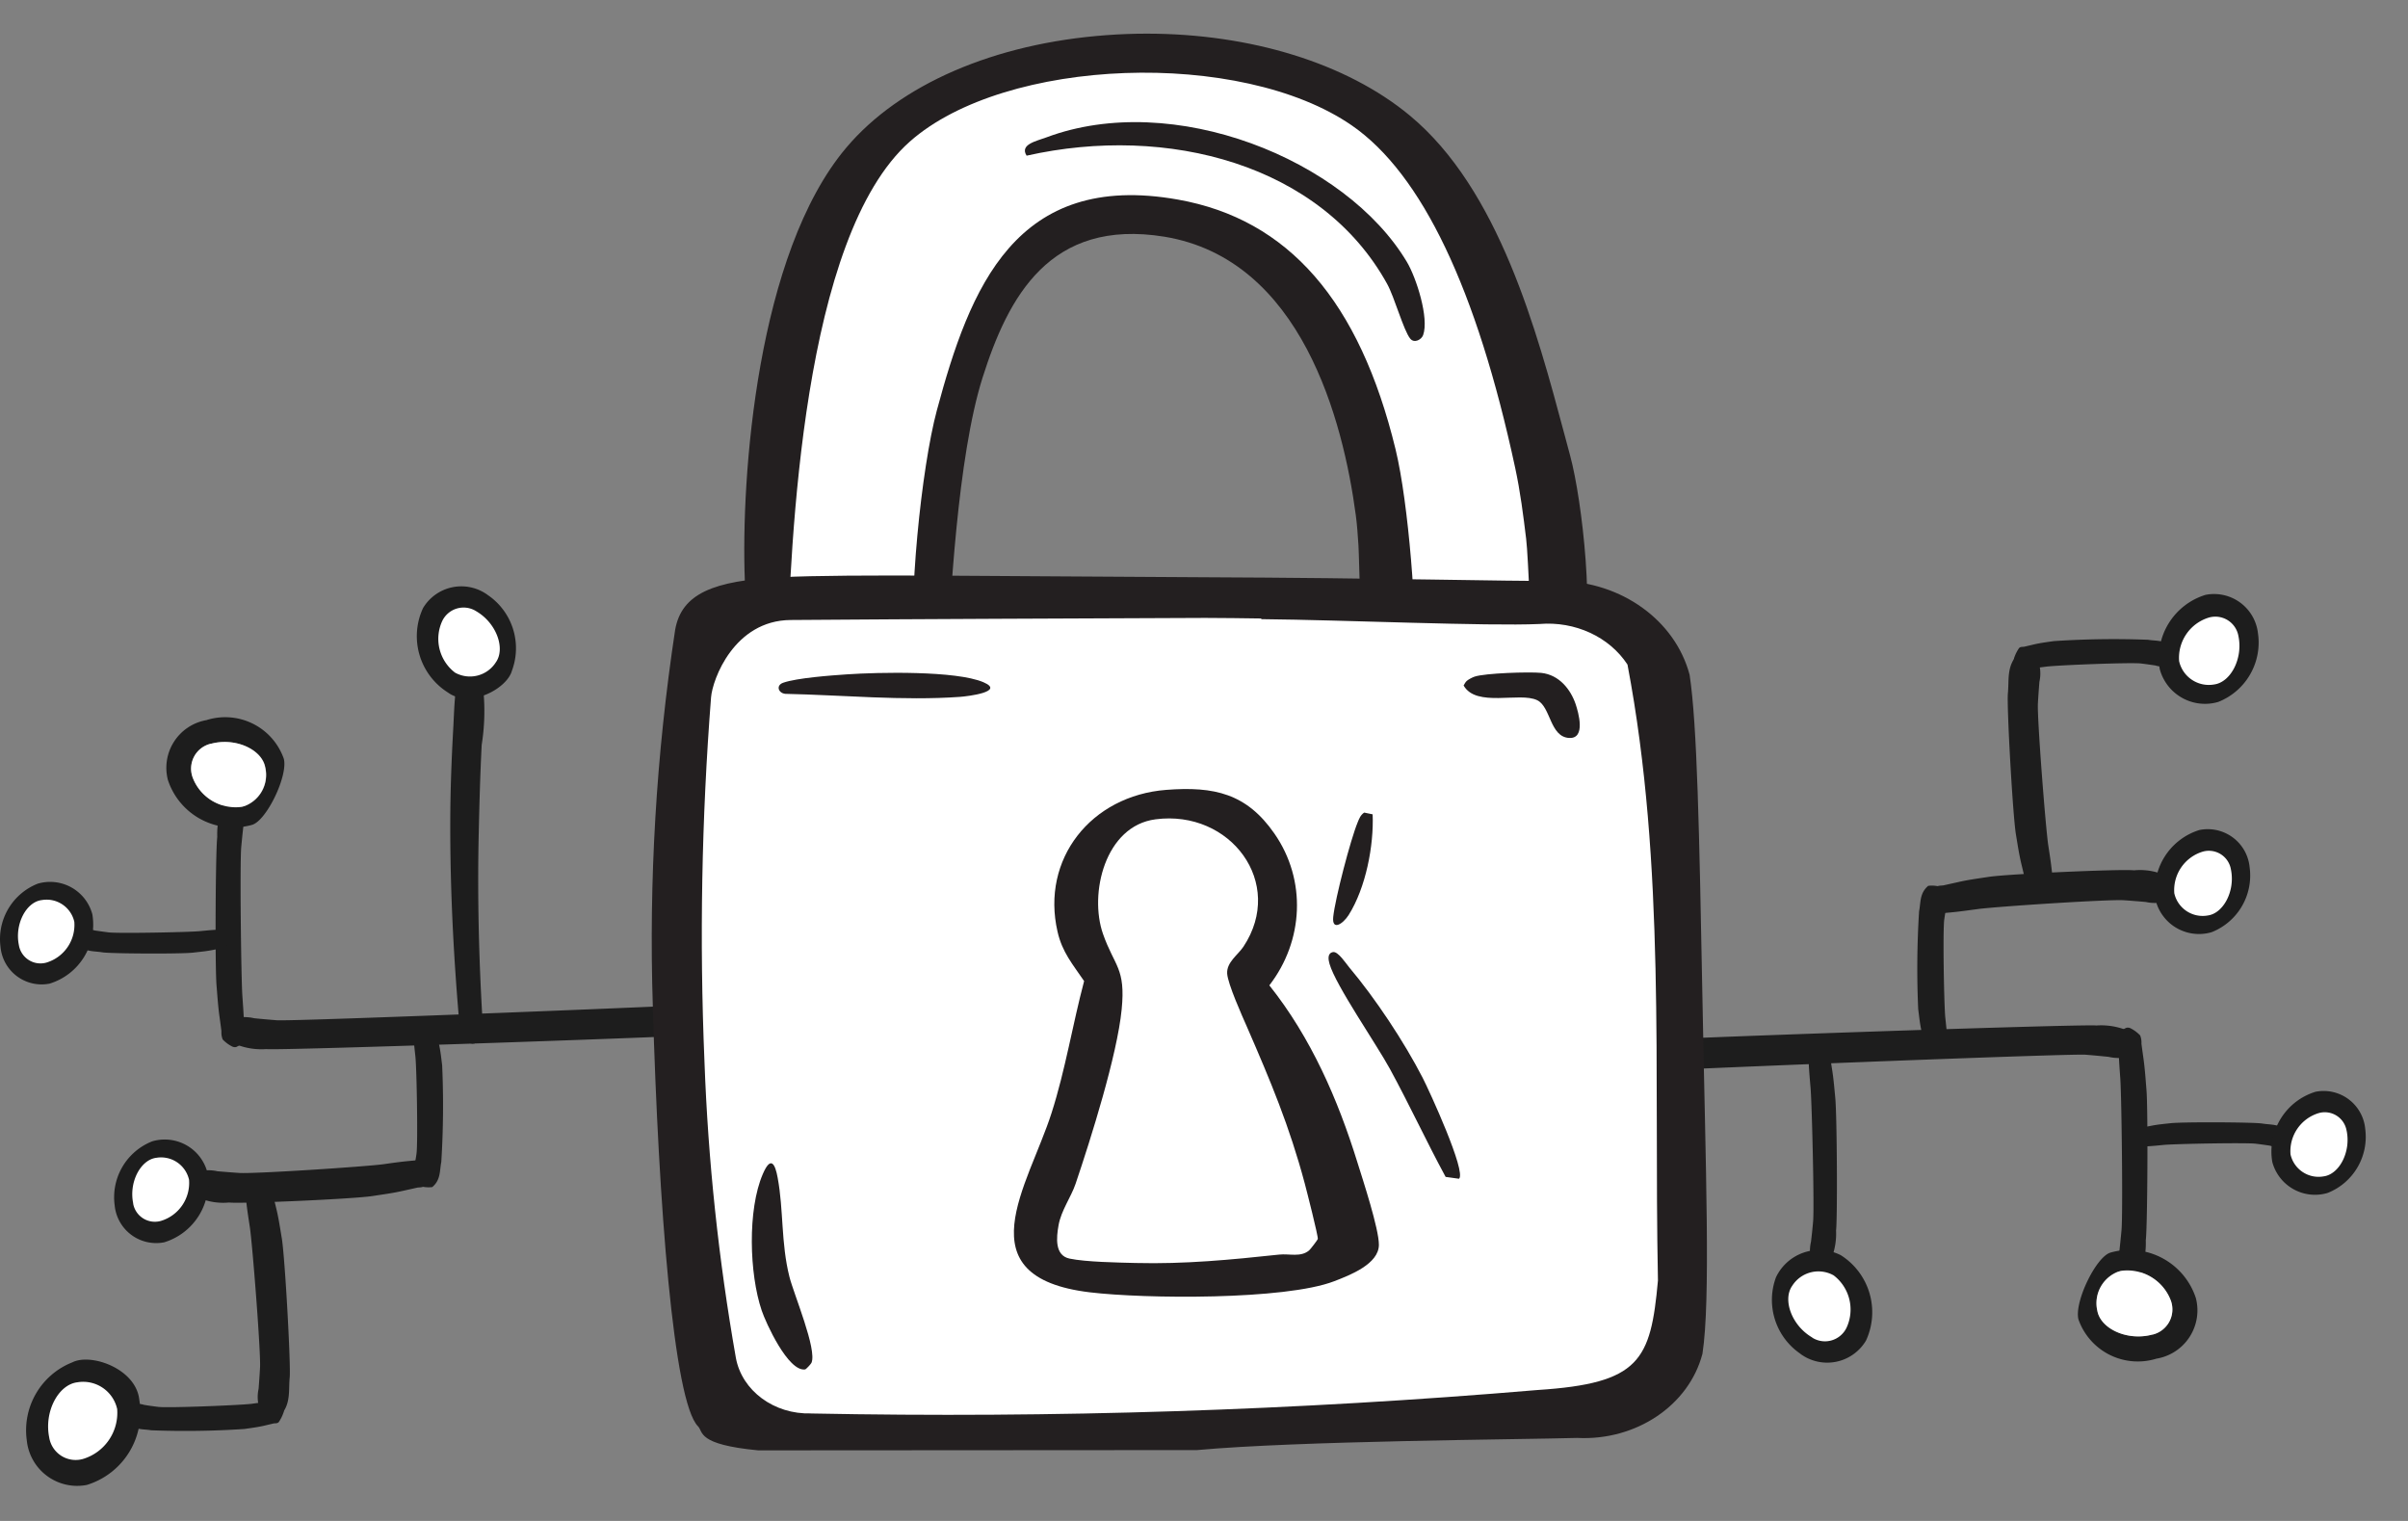 <?xml version="1.0" encoding="UTF-8" standalone="no"?>
<svg
   xmlns:dc="http://purl.org/dc/elements/1.1/"
   xmlns:cc="http://creativecommons.org/ns#"
   xmlns:rdf="http://www.w3.org/1999/02/22-rdf-syntax-ns#"
   xmlns:svg="http://www.w3.org/2000/svg"
   xmlns="http://www.w3.org/2000/svg"
   xmlns:sodipodi="http://sodipodi.sourceforge.net/DTD/sodipodi-0.dtd"
   xmlns:inkscape="http://www.inkscape.org/namespaces/inkscape"
   width="285"
   height="180"
   viewBox="0 0 75.406 47.625"
   version="1.1"
   id="svg1"
   xml:space="preserve"
   inkscape:version="1.0.2 (e86c870879, 2021-01-15)"
   sodipodi:docname="Vorhaengeschloss-neu-mit-Kontakten-sw.svg"><rect x="0" y="0" width="75.406" height="47.625" fill="#808080" stroke="none"/><sodipodi:namedview
     id="namedview1"
     pagecolor="#ffffff"
     bordercolor="#666666"
     borderopacity="1.0"
     inkscape:showpageshadow="2"
     inkscape:pageopacity="0.0"
     inkscape:pagecheckerboard="0"
     inkscape:deskcolor="#d1d1d1"
     inkscape:document-units="mm"
     showgrid="false"
     inkscape:zoom="2.7691643"
     inkscape:cx="255.6728"
     inkscape:cy="97.682896"
     inkscape:window-width="1920"
     inkscape:window-height="1017"
     inkscape:window-x="-8"
     inkscape:window-y="-8"
     inkscape:window-maximized="1"
     inkscape:current-layer="layer1"
     inkscape:document-rotation="0"
     units="px"
     showguides="false" /><defs
     id="defs1" /><g
     inkscape:label="Ebene 1"
     inkscape:groupmode="layer"
     id="layer1"><g
       id="g1472"><path
         id="Pfad_109264"
         data-name="Pfad 109264"
         d="m 49.016,33.415 c 0.087,0.219 0.136,0.308 0.27,0.298 0.16,-0.011 0.32,-0.024 0.479,-0.036 0.287,-0.02 0.575,-0.054 0.86,-0.086 0.576,-0.066 14.196,-0.607 14.682,-0.565 0.241,0.019 0.481,0.042 0.719,0.066 a 1.375,1.375 0 0 0 0.742,-0.032 c 0.086,-0.037 0.208,-0.586 0.12,-0.659 a 2.161,2.161 0 0 0 -1.244,-0.29 c -0.43,-0.051 -13.995,0.415 -14.647,0.494 -0.324,0.042 -0.651,0.074 -0.982,0.138 l -0.486,0.094 c -0.082,0.016 -0.175,-0.009 -0.264,0.055 a 1.445,1.445 0 0 0 -0.227,0.351 0.277,0.277 0 0 0 -0.024,0.168"
         fill="#1d1d1d"
         style="stroke-width:0.659" /><path
         id="Pfad_109265"
         data-name="Pfad 109265"
         d="m 66.587,32.182 c -0.187,0.092 -0.264,0.144 -0.258,0.277 0.006,0.159 0.013,0.318 0.018,0.477 0.009,0.285 0.031,0.571 0.051,0.857 0.04,0.573 0.083,4.248 0.036,4.734 -0.022,0.241 -0.047,0.48 -0.074,0.717 a 1.62,1.62 0 0 0 0.009,0.739 c 0.029,0.084 0.488,0.192 0.55,0.103 a 2.56,2.56 0 0 0 0.276,-1.247 c 0.053,-0.43 0.073,-4.053 0.022,-4.701 -0.026,-0.322 -0.047,-0.646 -0.092,-0.974 -0.022,-0.161 -0.045,-0.321 -0.066,-0.483 a 0.604,0.604 0 0 0 -0.041,-0.26 1.121,1.121 0 0 0 -0.29,-0.218 0.198,0.198 0 0 0 -0.141,-0.02"
         fill="#1d1d1d"
         style="stroke-width:0.659" /><path
         id="Pfad_109266"
         data-name="Pfad 109266"
         d="m 56.86,32.638 c -0.176,0.08 -0.247,0.125 -0.241,0.242 0.007,0.141 0.015,0.282 0.022,0.422 0.011,0.253 0.035,0.506 0.056,0.757 0.044,0.507 0.121,3.757 0.08,4.188 -0.018,0.213 -0.04,0.424 -0.066,0.634 a 1.333,1.333 0 0 0 0.015,0.653 c 0.028,0.075 0.461,0.175 0.521,0.097 a 2.109,2.109 0 0 0 0.249,-1.1 c 0.046,-0.38 0.03,-3.584 -0.025,-4.157 -0.028,-0.285 -0.05,-0.572 -0.096,-0.864 q -0.034,-0.213 -0.066,-0.427 c -0.012,-0.073 0.009,-0.154 -0.041,-0.23 a 1.092,1.092 0 0 0 -0.277,-0.198 0.198,0.198 0 0 0 -0.132,-0.018"
         fill="#1d1d1d"
         style="stroke-width:0.659" /><path
         id="Pfad_109267"
         data-name="Pfad 109267"
         d="m 60.375,28.315 c 0.084,0.222 0.132,0.312 0.264,0.299 0.154,-0.015 0.308,-0.031 0.461,-0.045 0.276,-0.026 0.552,-0.066 0.827,-0.103 0.554,-0.077 4.109,-0.31 4.577,-0.277 0.232,0.015 0.461,0.034 0.691,0.054 a 1.26,1.26 0 0 0 0.715,-0.047 c 0.082,-0.04 0.198,-0.602 0.115,-0.672 a 1.961,1.961 0 0 0 -1.197,-0.272 c -0.415,-0.044 -3.916,0.111 -4.543,0.204 -0.312,0.048 -0.626,0.088 -0.945,0.16 l -0.468,0.104 c -0.079,0.019 -0.169,-0.005 -0.252,0.062 a 1.529,1.529 0 0 0 -0.219,0.363 0.305,0.305 0 0 0 -0.022,0.172"
         fill="#1d1d1d"
         style="stroke-width:0.659" /><path
         id="Pfad_109268"
         data-name="Pfad 109268"
         d="m 64.008,27.974 c 0.221,-0.082 0.31,-0.129 0.296,-0.254 -0.016,-0.15 -0.034,-0.299 -0.051,-0.448 -0.028,-0.268 -0.071,-0.537 -0.112,-0.804 -0.082,-0.539 -0.352,-3.993 -0.324,-4.448 0.013,-0.226 0.029,-0.45 0.047,-0.672 a 1.187,1.187 0 0 0 -0.054,-0.694 c -0.04,-0.08 -0.603,-0.192 -0.673,-0.11 -0.298,0.349 -0.221,0.769 -0.26,1.165 -0.039,0.396 0.151,3.805 0.251,4.417 0.051,0.303 0.095,0.608 0.169,0.918 0.036,0.152 0.073,0.303 0.109,0.455 0.02,0.077 0,0.164 0.066,0.245 a 1.562,1.562 0 0 0 0.365,0.211 0.305,0.305 0 0 0 0.172,0.022"
         fill="#1d1d1d"
         style="stroke-width:0.659" /><path
         id="Pfad_109269"
         data-name="Pfad 109269"
         d="m 60.72,32.912 c 0.194,-0.048 0.273,-0.076 0.268,-0.164 -0.006,-0.104 -0.013,-0.208 -0.019,-0.312 -0.009,-0.187 -0.032,-0.374 -0.051,-0.561 -0.042,-0.376 -0.083,-2.776 -0.033,-3.09 q 0.034,-0.233 0.076,-0.461 a 0.67,0.67 0 0 0 -0.009,-0.483 0.993,0.993 0 0 0 -0.57,-0.103 c -0.274,0.23 -0.231,0.523 -0.286,0.796 a 28.577,28.577 0 0 0 -0.028,3.064 c 0.028,0.212 0.048,0.425 0.094,0.642 l 0.069,0.319 c 0.012,0.053 -0.013,0.113 0.042,0.171 a 1.356,1.356 0 0 0 0.301,0.161 0.33,0.33 0 0 0 0.146,0.022"
         fill="#1d1d1d"
         style="stroke-width:0.659" /><path
         id="Pfad_109270"
         data-name="Pfad 109270"
         d="m 66.772,35.697 c 0.053,0.155 0.084,0.218 0.165,0.214 l 0.291,-0.016 c 0.175,-0.009 0.349,-0.027 0.523,-0.044 0.35,-0.034 2.594,-0.076 2.889,-0.038 0.147,0.018 0.293,0.038 0.437,0.06 a 0.725,0.725 0 0 0 0.451,-0.009 0.68,0.68 0 0 0 0.071,-0.457 c -0.227,-0.219 -0.5,-0.183 -0.757,-0.226 -0.258,-0.043 -2.472,-0.054 -2.868,-0.011 -0.198,0.022 -0.396,0.039 -0.593,0.078 l -0.295,0.056 c -0.049,0.011 -0.106,-0.01 -0.159,0.034 a 0.997,0.997 0 0 0 -0.137,0.241 0.221,0.221 0 0 0 -0.014,0.117"
         fill="#1d1d1d"
         style="stroke-width:0.659" /><path
         id="Pfad_109271"
         data-name="Pfad 109271"
         d="m 63.064,20.713 c 0.052,0.181 0.082,0.254 0.166,0.247 0.1,-0.007 0.198,-0.016 0.301,-0.024 0.179,-0.013 0.36,-0.038 0.539,-0.061 0.361,-0.047 2.674,-0.138 2.978,-0.099 0.151,0.018 0.301,0.04 0.449,0.062 a 0.671,0.671 0 0 0 0.465,-0.018 0.904,0.904 0 0 0 0.082,-0.537 c -0.23,-0.252 -0.512,-0.205 -0.776,-0.25 a 28.295,28.295 0 0 0 -2.955,0.042 c -0.204,0.03 -0.407,0.054 -0.616,0.103 l -0.305,0.071 c -0.052,0.013 -0.109,-0.009 -0.165,0.043 a 1.279,1.279 0 0 0 -0.146,0.285 0.292,0.292 0 0 0 -0.016,0.137"
         fill="#1d1d1d"
         style="stroke-width:0.659" /><path
         id="Pfad_109272"
         data-name="Pfad 109272"
         d="m 67.525,42.544 a 1.97,1.97 0 0 1 -2.439,-1.231 c -0.136,-0.536 0.548,-1.96 1.006,-2.092 a 2.185,2.185 0 0 1 2.67,1.422 1.532,1.532 0 0 1 -1.24,1.901 m -0.119,-0.756 a 0.811,0.811 0 0 0 0.578,-1.055 1.459,1.459 0 0 0 -1.575,-0.941 1.055,1.055 0 0 0 -0.73,1.252 c 0.107,0.571 0.958,0.954 1.727,0.741"
         fill="#1d1d1d"
         style="stroke-width:0.659" /><path
         id="Pfad_109273"
         data-name="Pfad 109273"
         d="m 67.406,41.788 c -0.769,0.213 -1.62,-0.17 -1.727,-0.741 a 1.055,1.055 0 0 1 0.73,-1.252 1.459,1.459 0 0 1 1.575,0.941 0.811,0.811 0 0 1 -0.578,1.055"
         fill="#aedef6"
         style="stroke-width:0.659;fill:#ffffff;fill-opacity:1" /><path
         id="Pfad_109274"
         data-name="Pfad 109274"
         d="m 70.711,19.851 a 1.998,1.998 0 0 1 -1.247,2.128 1.467,1.467 0 0 1 -1.831,-1.025 2.07,2.07 0 0 1 1.434,-2.328 1.384,1.384 0 0 1 1.643,1.225"
         fill="#1d1d1d"
         style="stroke-width:0.659" /><path
         id="Pfad_109275"
         data-name="Pfad 109275"
         d="m 70.096,19.917 c 0.148,0.705 -0.245,1.45 -0.765,1.516 a 0.953,0.953 0 0 1 -1.092,-0.73 1.318,1.318 0 0 1 0.937,-1.367 0.734,0.734 0 0 1 0.92,0.581"
         fill="#aedef6"
         style="stroke-width:0.659;fill:#ffffff;fill-opacity:1" /><path
         id="Pfad_109276"
         data-name="Pfad 109276"
         d="m 56.38,42.39 a 2.038,2.038 0 0 1 -0.765,-2.396 1.498,1.498 0 0 1 2.027,-0.692 2.113,2.113 0 0 1 0.791,2.676 1.414,1.414 0 0 1 -2.053,0.415"
         fill="#1d1d1d"
         style="stroke-width:0.659" /><path
         id="Pfad_109277"
         data-name="Pfad 109277"
         d="m 56.751,41.881 c -0.637,-0.368 -0.937,-1.175 -0.63,-1.616 a 0.973,0.973 0 0 1 1.299,-0.33 1.346,1.346 0 0 1 0.4,1.648 0.749,0.749 0 0 1 -1.069,0.303"
         fill="#aedef6"
         style="stroke-width:0.659;fill:#ffffff;fill-opacity:1" /><path
         id="Pfad_109278"
         data-name="Pfad 109278"
         d="m 74.066,35.344 a 1.888,1.888 0 0 1 -1.179,2.011 1.384,1.384 0 0 1 -1.73,-0.969 1.956,1.956 0 0 1 1.354,-2.2 1.308,1.308 0 0 1 1.555,1.158"
         fill="#1d1d1d"
         style="stroke-width:0.659" /><path
         id="Pfad_109279"
         data-name="Pfad 109279"
         d="m 73.484,35.403 c 0.14,0.666 -0.231,1.372 -0.725,1.433 a 0.9,0.9 0 0 1 -1.032,-0.69 1.246,1.246 0 0 1 0.887,-1.293 0.693,0.693 0 0 1 0.869,0.549"
         fill="#aedef6"
         style="stroke-width:0.659;fill:#ffffff;fill-opacity:1" /><path
         id="Pfad_109280"
         data-name="Pfad 109280"
         d="m 70.447,27.158 a 1.906,1.906 0 0 1 -1.19,2.031 1.4,1.4 0 0 1 -1.748,-0.978 1.978,1.978 0 0 1 1.368,-2.222 1.318,1.318 0 0 1 1.57,1.169"
         fill="#1d1d1d"
         style="stroke-width:0.659" /><path
         id="Pfad_109281"
         data-name="Pfad 109281"
         d="m 69.86,27.22 c 0.142,0.673 -0.233,1.384 -0.73,1.447 a 0.91,0.91 0 0 1 -1.042,-0.696 1.258,1.258 0 0 1 0.895,-1.305 0.7,0.7 0 0 1 0.877,0.554"
         fill="#aedef6"
         style="stroke-width:0.659;fill:#ffffff;fill-opacity:1" /><path
         id="Pfad_109246"
         data-name="Pfad 109246"
         d="m 24.765,31.563 c -0.086,-0.217 -0.135,-0.304 -0.267,-0.294 -0.158,0.012 -0.316,0.025 -0.473,0.035 -0.284,0.019 -0.569,0.053 -0.85,0.085 -0.569,0.063 -14.024,0.599 -14.505,0.558 q -0.357,-0.028 -0.709,-0.063 a 1.355,1.355 0 0 0 -0.733,0.032 C 7.142,31.951 7.021,32.494 7.108,32.563 a 2.129,2.129 0 0 0 1.229,0.287 c 0.425,0.051 13.825,-0.41 14.47,-0.488 0.321,-0.041 0.642,-0.074 0.97,-0.136 l 0.481,-0.092 c 0.081,-0.016 0.173,0.008 0.258,-0.055 a 1.431,1.431 0 0 0 0.225,-0.347 0.272,0.272 0 0 0 0.023,-0.166"
         fill="#1d1d1d"
         style="stroke-width:0.632" /><path
         id="Pfad_109247"
         data-name="Pfad 109247"
         d="m 7.405,32.781 c 0.184,-0.091 0.26,-0.141 0.253,-0.274 -0.006,-0.157 -0.013,-0.316 -0.018,-0.471 -0.009,-0.282 -0.03,-0.564 -0.05,-0.845 -0.04,-0.569 -0.082,-4.197 -0.035,-4.675 q 0.033,-0.356 0.073,-0.708 a 1.587,1.587 0 0 0 -0.008,-0.73 C 7.591,24.997 7.136,24.89 7.075,24.977 a 2.527,2.527 0 0 0 -0.272,1.232 c -0.053,0.425 -0.073,4.004 -0.023,4.644 0.027,0.316 0.046,0.638 0.091,0.963 0.022,0.159 0.044,0.316 0.063,0.477 a 0.587,0.587 0 0 0 0.04,0.256 1.099,1.099 0 0 0 0.287,0.215 0.19,0.19 0 0 0 0.139,0.02"
         fill="#1d1d1d"
         style="stroke-width:0.632" /><path
         id="Pfad_109248"
         data-name="Pfad 109248"
         d="m 13.542,36.602 c -0.083,-0.219 -0.13,-0.308 -0.257,-0.295 -0.152,0.014 -0.304,0.031 -0.456,0.045 -0.273,0.025 -0.546,0.063 -0.817,0.102 -0.548,0.076 -4.059,0.307 -4.521,0.274 -0.229,-0.015 -0.457,-0.034 -0.683,-0.053 a 1.241,1.241 0 0 0 -0.706,0.046 c -0.081,0.039 -0.197,0.594 -0.114,0.664 a 1.939,1.939 0 0 0 1.183,0.269 c 0.409,0.043 3.869,-0.109 4.488,-0.202 0.308,-0.048 0.618,-0.088 0.933,-0.158 l 0.462,-0.103 c 0.078,-0.018 0.167,0.005 0.249,-0.063 a 1.505,1.505 0 0 0 0.216,-0.358 0.299,0.299 0 0 0 0.022,-0.17"
         fill="#1d1d1d"
         style="stroke-width:0.632" /><path
         id="Pfad_109249"
         data-name="Pfad 109249"
         d="m 7.955,36.938 c -0.218,0.082 -0.306,0.126 -0.292,0.253 0.016,0.148 0.034,0.296 0.05,0.442 0.028,0.265 0.071,0.531 0.111,0.795 0.081,0.532 0.348,3.944 0.319,4.394 -0.012,0.223 -0.028,0.442 -0.045,0.665 a 1.171,1.171 0 0 0 0.053,0.685 c 0.04,0.079 0.596,0.19 0.665,0.109 C 9.11,43.935 9.033,43.522 9.072,43.13 9.11,42.737 8.923,39.37 8.824,38.771 8.773,38.471 8.73,38.17 8.657,37.864 Q 8.602,37.64 8.549,37.415 c -0.019,-0.076 0.003,-0.162 -0.063,-0.242 A 1.536,1.536 0 0 0 8.126,36.964 0.31,0.31 0 0 0 7.956,36.943"
         fill="#1d1d1d"
         style="stroke-width:0.632" /><path
         id="Pfad_109250"
         data-name="Pfad 109250"
         d="m 13.203,32.06 c -0.19,0.047 -0.27,0.076 -0.264,0.162 0.006,0.103 0.013,0.206 0.018,0.308 0.009,0.185 0.031,0.37 0.051,0.554 0.041,0.371 0.082,2.743 0.033,3.052 -0.023,0.154 -0.049,0.306 -0.076,0.457 a 0.665,0.665 0 0 0 0.008,0.477 0.977,0.977 0 0 0 0.563,0.101 c 0.271,-0.227 0.228,-0.516 0.283,-0.786 a 28.414,28.414 0 0 0 0.027,-3.027 c -0.027,-0.209 -0.047,-0.419 -0.093,-0.632 l -0.068,-0.316 c -0.012,-0.053 0.012,-0.112 -0.041,-0.17 a 1.356,1.356 0 0 0 -0.298,-0.159 0.311,0.311 0 0 0 -0.144,-0.021"
         fill="#1d1d1d"
         style="stroke-width:0.632" /><path
         id="Pfad_109251"
         data-name="Pfad 109251"
         d="m 7.222,29.309 c -0.053,-0.153 -0.082,-0.215 -0.163,-0.211 -0.097,0.005 -0.19,0.012 -0.288,0.016 -0.172,0.008 -0.344,0.027 -0.516,0.043 -0.346,0.034 -2.562,0.076 -2.855,0.038 -0.145,-0.018 -0.289,-0.038 -0.431,-0.059 a 0.721,0.721 0 0 0 -0.442,0.008 0.67,0.67 0 0 0 -0.07,0.452 c 0.224,0.217 0.493,0.181 0.748,0.224 0.255,0.042 2.443,0.054 2.834,0.01 0.195,-0.023 0.39,-0.039 0.589,-0.077 l 0.292,-0.056 c 0.05,-0.01 0.105,0.009 0.157,-0.034 A 0.982,0.982 0 0 0 7.211,29.424 0.211,0.211 0 0 0 7.225,29.308"
         fill="#1d1d1d"
         style="stroke-width:0.632" /><path
         id="Pfad_109252"
         data-name="Pfad 109252"
         d="M 8.889,44.112 C 8.837,43.934 8.807,43.859 8.724,43.868 l -0.296,0.024 c -0.178,0.013 -0.356,0.037 -0.533,0.063 -0.357,0.047 -2.642,0.137 -2.942,0.098 -0.149,-0.018 -0.297,-0.039 -0.442,-0.063 a 0.664,0.664 0 0 0 -0.459,0.018 0.892,0.892 0 0 0 -0.081,0.53 c 0.227,0.249 0.505,0.203 0.766,0.248 a 27.934,27.934 0 0 0 2.919,-0.041 c 0.202,-0.03 0.403,-0.054 0.608,-0.101 l 0.302,-0.071 c 0.051,-0.013 0.108,0.009 0.162,-0.042 a 1.256,1.256 0 0 0 0.144,-0.282 0.282,0.282 0 0 0 0.016,-0.136"
         fill="#1d1d1d"
         style="stroke-width:0.632" /><path
         id="Pfad_109253"
         data-name="Pfad 109253"
         d="m 15.107,31.899 c -0.114,-1.936 -0.159,-3.872 -0.116,-5.79 0.021,-0.933 0.046,-1.865 0.093,-2.785 a 6.724,6.724 0 0 0 -0.068,-2.479 c -0.107,-0.3 -0.272,-0.402 -0.421,-0.222 -0.358,0.433 -0.356,1.36 -0.402,2.193 -0.054,0.968 -0.091,1.943 -0.093,2.927 -0.005,2.049 0.097,4.109 0.272,6.157 0.087,1.011 0.8,1.068 0.737,0"
         fill="#1d1d1d"
         style="stroke-width:0.632" /><path
         id="Pfad_109254"
         data-name="Pfad 109254"
         d="m 6.479,22.544 a 1.944,1.944 0 0 1 2.409,1.217 c 0.135,0.53 -0.542,1.936 -0.994,2.067 A 2.158,2.158 0 0 1 5.258,24.424 1.516,1.516 0 0 1 6.482,22.546 m 0.117,0.747 A 0.802,0.802 0 0 0 6.031,24.335 1.441,1.441 0 0 0 7.587,25.266 1.042,1.042 0 0 0 8.309,24.025 C 8.203,23.461 7.361,23.083 6.603,23.293"
         fill="#1d1d1d"
         style="stroke-width:0.632" /><path
         id="Pfad_109255"
         data-name="Pfad 109255"
         d="m 6.597,23.291 c 0.758,-0.21 1.6,0.168 1.706,0.732 a 1.042,1.042 0 0 1 -0.721,1.241 1.441,1.441 0 0 1 -1.555,-0.934 0.802,0.802 0 0 1 0.569,-1.042"
         fill="#aedef6"
         style="fill:#ffffff;fill-opacity:1;stroke-width:0.632" /><path
         id="Pfad_109256"
         data-name="Pfad 109256"
         d="M 0.838,45.094 A 2.287,2.287 0 0 1 2.266,42.658 c 0.586,-0.296 1.995,0.2 2.096,1.174 A 2.37,2.37 0 0 1 2.719,46.497 1.585,1.585 0 0 1 0.838,45.094"
         fill="#1d1d1d"
         style="stroke-width:0.632" /><path
         id="Pfad_109257"
         data-name="Pfad 109257"
         d="M 1.543,45.02 C 1.373,44.212 1.822,43.358 2.419,43.284 A 1.091,1.091 0 0 1 3.669,44.119 1.509,1.509 0 0 1 2.595,45.685 0.84,0.84 0 0 1 1.542,45.02"
         fill="#aedef6"
         style="fill:#ffffff;fill-opacity:1;stroke-width:0.632" /><path
         id="Pfad_109258"
         data-name="Pfad 109258"
         d="m 15.273,18.631 a 2.013,2.013 0 0 1 0.758,2.37 c -0.151,0.558 -1.304,1.19 -2.003,0.684 a 2.085,2.085 0 0 1 -0.781,-2.644 1.397,1.397 0 0 1 2.028,-0.409"
         fill="#1d1d1d"
         style="stroke-width:0.632" /><path
         id="Pfad_109259"
         data-name="Pfad 109259"
         d="m 14.908,19.137 c 0.632,0.363 0.925,1.161 0.623,1.596 a 0.961,0.961 0 0 1 -1.283,0.328 1.33,1.33 0 0 1 -0.395,-1.625 0.74,0.74 0 0 1 1.056,-0.299"
         fill="#aedef6"
         style="fill:#ffffff;fill-opacity:1;stroke-width:0.632" /><path
         id="Pfad_109260"
         data-name="Pfad 109260"
         d="m 0.017,29.657 a 1.866,1.866 0 0 1 1.165,-1.987 1.37,1.37 0 0 1 1.709,0.956 1.932,1.932 0 0 1 -1.338,2.174 1.292,1.292 0 0 1 -1.536,-1.142"
         fill="#1d1d1d"
         style="stroke-width:0.632" /><path
         id="Pfad_109261"
         data-name="Pfad 109261"
         d="M 0.592,29.597 C 0.453,28.942 0.82,28.241 1.308,28.184 A 0.889,0.889 0 0 1 2.327,28.864 1.231,1.231 0 0 1 1.45,30.142 0.685,0.685 0 0 1 0.592,29.599"
         fill="#aedef6"
         style="fill:#ffffff;fill-opacity:1;stroke-width:0.632" /><path
         id="Pfad_109262"
         data-name="Pfad 109262"
         d="m 3.591,37.744 a 1.883,1.883 0 0 1 1.176,-2.006 1.382,1.382 0 0 1 1.726,0.967 1.951,1.951 0 0 1 -1.351,2.195 1.306,1.306 0 0 1 -1.551,-1.155"
         fill="#1d1d1d"
         style="stroke-width:0.632" /><path
         id="Pfad_109263"
         data-name="Pfad 109263"
         d="M 4.172,37.684 C 4.031,37.019 4.402,36.315 4.894,36.254 A 0.898,0.898 0 0 1 5.92,36.942 1.243,1.243 0 0 1 5.035,38.231 0.691,0.691 0 0 1 4.169,37.684"
         fill="#aedef6"
         style="fill:#ffffff;fill-opacity:1;stroke-width:0.632" /><g
         id="g2613"
         transform="matrix(1.763,0,0,-1.763,23.76,21.438)"><path
           d="m 0,0 c 0,0 0.053,3.345 0.266,4.491 0.212,1.147 1.009,4.539 1.753,5.113 0.744,0.573 3.454,1.624 4.516,1.576 1.063,-0.047 3.826,-0.382 4.676,-1.337 0.85,-0.956 2.126,-3.345 2.391,-4.301 0.266,-0.955 0.372,-4.825 0.532,-5.351 0.159,-0.525 -3.082,0.048 -3.082,0.048 0,0 0.159,3.058 -0.266,3.966 C 10.361,5.112 9.67,7.454 8.342,7.884 7.014,8.314 5.101,8.409 4.463,7.31 3.826,6.211 3.401,4.539 3.347,3.918 3.294,3.297 3.082,0.143 3.082,0.143 Z"
           style="fill:#ffffff;fill-opacity:1;fill-rule:nonzero;stroke:none"
           id="path2615" /></g><g
         id="g2617"
         transform="matrix(1.763,0,0,-1.763,44.565,10.493)"><path
           d="m 0,0 c -0.028,-0.079 -0.156,-0.153 -0.229,-0.063 -0.12,0.148 -0.278,0.733 -0.41,0.972 -1.173,2.123 -3.9,2.84 -6.404,2.278 -0.129,0.201 0.179,0.26 0.352,0.325 2.249,0.842 5.313,-0.386 6.403,-2.213 C -0.121,1.018 0.109,0.303 0,0"
           style="fill:#231f20;fill-opacity:1;fill-rule:nonzero;stroke:none"
           id="path2619" /></g><g
         id="g2621"
         transform="matrix(1.763,0,0,-1.763,30.77,11.821)"><path
           d="M 0,0 C 0.452,1.425 1.19,2.832 3.229,2.501 5.667,2.1 6.406,-0.771 6.629,-2.447 6.653,-2.625 6.664,-2.805 6.676,-2.984 6.693,-3.263 6.711,-4.758 6.78,-5.03 l 0.027,-0.109 h 0.867 l 0.003,0.055 C 7.718,-4.261 7.57,-2.242 7.335,-1.275 6.694,1.36 5.43,2.811 3.471,3.16 0.584,3.674 -0.228,1.592 -0.813,-0.585 -1.085,-1.597 -1.333,-3.979 -1.205,-5.139 h 0.57 C -0.58,-4.025 -0.448,-1.412 0,0"
           style="fill:#231f20;fill-opacity:1;fill-rule:nonzero;stroke:none"
           id="path2623" /></g><g
         id="g2625"
         transform="matrix(1.763,0,0,-1.763,23.377,20.653)"><path
           d="m 0,0 c 0.008,-0.041 0.014,-0.085 0.021,-0.128 h 0.692 c 0.072,2.245 0.278,7.638 2.189,9.329 1.694,1.499 5.877,1.65 7.852,0.284 1.241,-0.859 2.217,-2.904 2.899,-6.079 0.092,-0.425 0.145,-0.85 0.195,-1.261 0.042,-0.337 0.085,-1.892 0.149,-2.236 l 0.007,-0.037 h 0.813 c 0.268,0.854 0.027,2.955 -0.186,3.744 L 14.529,3.997 C 14.038,5.833 13.367,8.349 11.78,9.664 10.659,10.593 8.951,11.117 7.109,11.117 6.871,11.117 6.631,11.108 6.389,11.09 4.405,10.944 2.722,10.217 1.773,9.093 0.184,7.214 -0.101,3.243 -0.03,1.406 -0.028,1.35 -0.014,0.074 0,0"
           style="fill:#231f20;fill-opacity:1;fill-rule:nonzero;stroke:none"
           id="path2627" /></g><g
         id="g2629"
         transform="matrix(1.763,0,0,-1.763,37.482,45.406)"><path
           d="M 0,0 C 1.815,0.165 5.719,0.187 6.752,0.216 7.8,0.162 8.739,0.793 8.979,1.711 9.126,2.662 9.035,5 8.979,8.015 8.922,11.03 8.885,12.881 8.751,13.77 8.495,14.734 7.546,15.42 6.444,15.437 5.396,15.43 3.457,15.489 0,15.503 c -3.457,0.015 -6.176,0.06 -7.385,0 -1.208,-0.06 -1.769,-0.293 -1.883,-0.933 -0.336,-2.214 -0.469,-4.448 -0.397,-6.681 0.102,-3.537 0.368,-7.029 0.803,-7.467 0.097,-0.098 -0.023,-0.323 1.07,-0.427 z"
           style="fill:#231f20;fill-opacity:1;fill-rule:nonzero;stroke:none"
           id="path2631" /></g><g
         id="g2633"
         transform="matrix(1.763,0,0,-1.763,25.401,44.258)"><path
           d="m 0,0 c -0.658,-0.02 -1.23,0.403 -1.337,0.987 -0.307,1.743 -0.494,3.501 -0.558,5.265 -0.09,2.155 -0.051,4.313 0.117,6.465 0.025,0.321 0.41,1.367 1.413,1.375 2.463,0.019 4.918,0.026 7.365,0.037 0.332,0 0.661,-0.006 0.995,-0.01 V 14.107 C 9.47,14.093 12.007,13.979 12.936,14.021 13.569,14.074 14.178,13.793 14.5,13.3 15.18,9.715 14.967,6.129 15.041,2.36 14.912,0.938 14.72,0.534 12.905,0.416 8.616,0.053 4.307,-0.086 0,-0.001"
           style="fill:#ffffff;fill-opacity:1;fill-rule:nonzero;stroke:none"
           id="path2635" /></g><g
         id="g2637"
         transform="matrix(1.763,0,0,-1.763,41.334,36.926)"
         style="fill:#ffffff;fill-opacity:1"><path
           d="m 0,0 c -0.275,1.031 -0.618,1.85 -1.038,2.815 l -0.028,0.062 c -0.244,0.559 -0.301,0.745 -0.305,0.803 -0.002,0.031 0.064,0.102 0.111,0.155 0.05,0.054 0.098,0.108 0.135,0.164 0.393,0.592 0.406,1.286 0.035,1.855 -0.391,0.601 -1.104,0.913 -1.861,0.813 v 0 C -3.344,6.616 -3.673,6.398 -3.901,6.038 -4.212,5.548 -4.296,4.825 -4.104,4.281 -4.039,4.094 -3.973,3.961 -3.916,3.845 -3.801,3.611 -3.743,3.495 -3.786,3.054 -3.871,2.189 -4.426,0.508 -4.593,0.013 -4.622,-0.071 -4.665,-0.154 -4.707,-0.24 -4.784,-0.393 -4.871,-0.566 -4.905,-0.761 -5.02,-1.406 -4.748,-1.604 -4.5,-1.656 c 0.297,-0.062 0.817,-0.074 1.162,-0.083 l 0.063,-10e-4 c 0.1,-0.003 0.201,-0.004 0.3,-0.004 0.78,0 1.527,0.073 2.285,0.155 0.043,0.003 0.087,10e-4 0.131,-0.001 0.153,-0.009 0.362,-0.018 0.548,0.136 0.002,10e-4 0.227,0.227 0.247,0.364 C 0.242,-1.055 0.256,-0.963 0,0"
           style="fill:#ffffff;fill-opacity:1;fill-rule:nonzero;stroke:none"
           id="path2639" /></g><g
         id="g2641"
         transform="matrix(1.763,0,0,-1.763,36.521,24.733)"><path
           d="M 0,0 C 0.856,0.066 1.429,-0.067 1.921,-0.776 2.496,-1.603 2.441,-2.682 1.831,-3.472 2.57,-4.399 3.048,-5.496 3.395,-6.615 3.494,-6.933 3.778,-7.796 3.777,-8.08 3.776,-8.421 3.266,-8.618 2.983,-8.727 c -0.877,-0.337 -3.365,-0.314 -4.34,-0.197 -2.257,0.271 -1.093,1.896 -0.681,3.183 0.246,0.767 0.373,1.568 0.579,2.345 -0.203,0.299 -0.389,0.512 -0.472,0.877 C -2.228,-1.228 -1.336,-0.103 0,0 m -0.191,-0.523 c -0.897,-0.117 -1.184,-1.32 -0.932,-2.037 0.203,-0.578 0.404,-0.602 0.331,-1.339 -0.079,-0.811 -0.547,-2.295 -0.819,-3.099 -0.08,-0.235 -0.256,-0.473 -0.302,-0.735 -0.039,-0.218 -0.071,-0.536 0.195,-0.592 0.29,-0.061 0.858,-0.07 1.174,-0.078 0.871,-0.022 1.69,0.057 2.549,0.149 0.181,0.02 0.381,-0.052 0.532,0.074 0.022,0.017 0.153,0.189 0.155,0.203 0.008,0.053 -0.197,0.855 -0.231,0.983 -0.272,1.021 -0.609,1.823 -1.025,2.779 -0.089,0.202 -0.342,0.766 -0.354,0.952 -0.012,0.201 0.19,0.33 0.289,0.478 0.749,1.13 -0.231,2.437 -1.562,2.262"
           style="fill:#231f20;fill-opacity:1;fill-rule:nonzero;stroke:none"
           id="path2643" /></g><g
         id="g2645"
         transform="matrix(1.763,0,0,-1.763,45.935,21.318)"><path
           d="M 0,0 C 0.027,0.024 0.099,0.062 0.136,0.074 0.322,0.137 1.105,0.162 1.319,0.141 1.641,0.108 1.843,-0.155 1.931,-0.412 1.981,-0.561 2.117,-1.031 1.817,-1.015 1.472,-0.996 1.492,-0.461 1.248,-0.344 0.937,-0.194 0.166,-0.479 -0.058,-0.083 -0.043,-0.055 -0.024,-0.021 0,0"
           style="fill:#231f20;fill-opacity:1;fill-rule:nonzero;stroke:none"
           id="path2647" /></g><g
         id="g2649"
         transform="matrix(1.763,0,0,-1.763,25.213,42.88)"><path
           d="m 0,0 c -0.302,-0.046 -0.7,0.831 -0.772,1.047 -0.22,0.649 -0.254,1.788 0.02,2.423 0.145,0.338 0.221,0.171 0.264,-0.066 0.107,-0.576 0.057,-1.156 0.209,-1.76 C -0.202,1.338 0.216,0.349 0.112,0.117 0.101,0.093 0.016,0.002 0,0"
           style="fill:#231f20;fill-opacity:1;fill-rule:nonzero;stroke:none"
           id="path2651" /></g><g
         id="g2653"
         transform="matrix(1.763,0,0,-1.763,45.689,36.91)"><path
           d="M 0,0 -0.238,0.033 C -0.581,0.666 -0.884,1.322 -1.229,1.954 -1.471,2.397 -2.192,3.437 -2.3,3.816 -2.321,3.889 -2.343,4.007 -2.238,4.026 -2.149,4.043 -2.004,3.818 -1.954,3.759 -1.484,3.201 -0.976,2.433 -0.648,1.797 -0.528,1.565 0.136,0.117 0,0"
           style="fill:#231f20;fill-opacity:1;fill-rule:nonzero;stroke:none"
           id="path2655" /></g><g
         id="g2657"
         transform="matrix(1.763,0,0,-1.763,26.518,21.116)"><path
           d="m 0,0 c 0.556,0.038 1.939,0.069 2.427,-0.14 0.392,-0.168 -0.278,-0.25 -0.42,-0.26 -1.003,-0.072 -2.094,0.033 -3.1,0.054 -0.125,0.013 -0.17,0.15 -0.038,0.197 C -0.886,-0.063 -0.279,-0.019 0,0"
           style="fill:#231f20;fill-opacity:1;fill-rule:nonzero;stroke:none"
           id="path2659" /></g><g
         id="g2661"
         transform="matrix(1.763,0,0,-1.763,42.984,25.499)"><path
           d="m 0,0 c 0.023,-0.551 -0.12,-1.303 -0.426,-1.788 -0.103,-0.162 -0.3,-0.287 -0.274,-0.033 0.033,0.321 0.307,1.373 0.434,1.679 0.027,0.066 0.05,0.129 0.116,0.173 z"
           style="fill:#231f20;fill-opacity:1;fill-rule:nonzero;stroke:none"
           id="path2663" /></g></g></g></svg>
